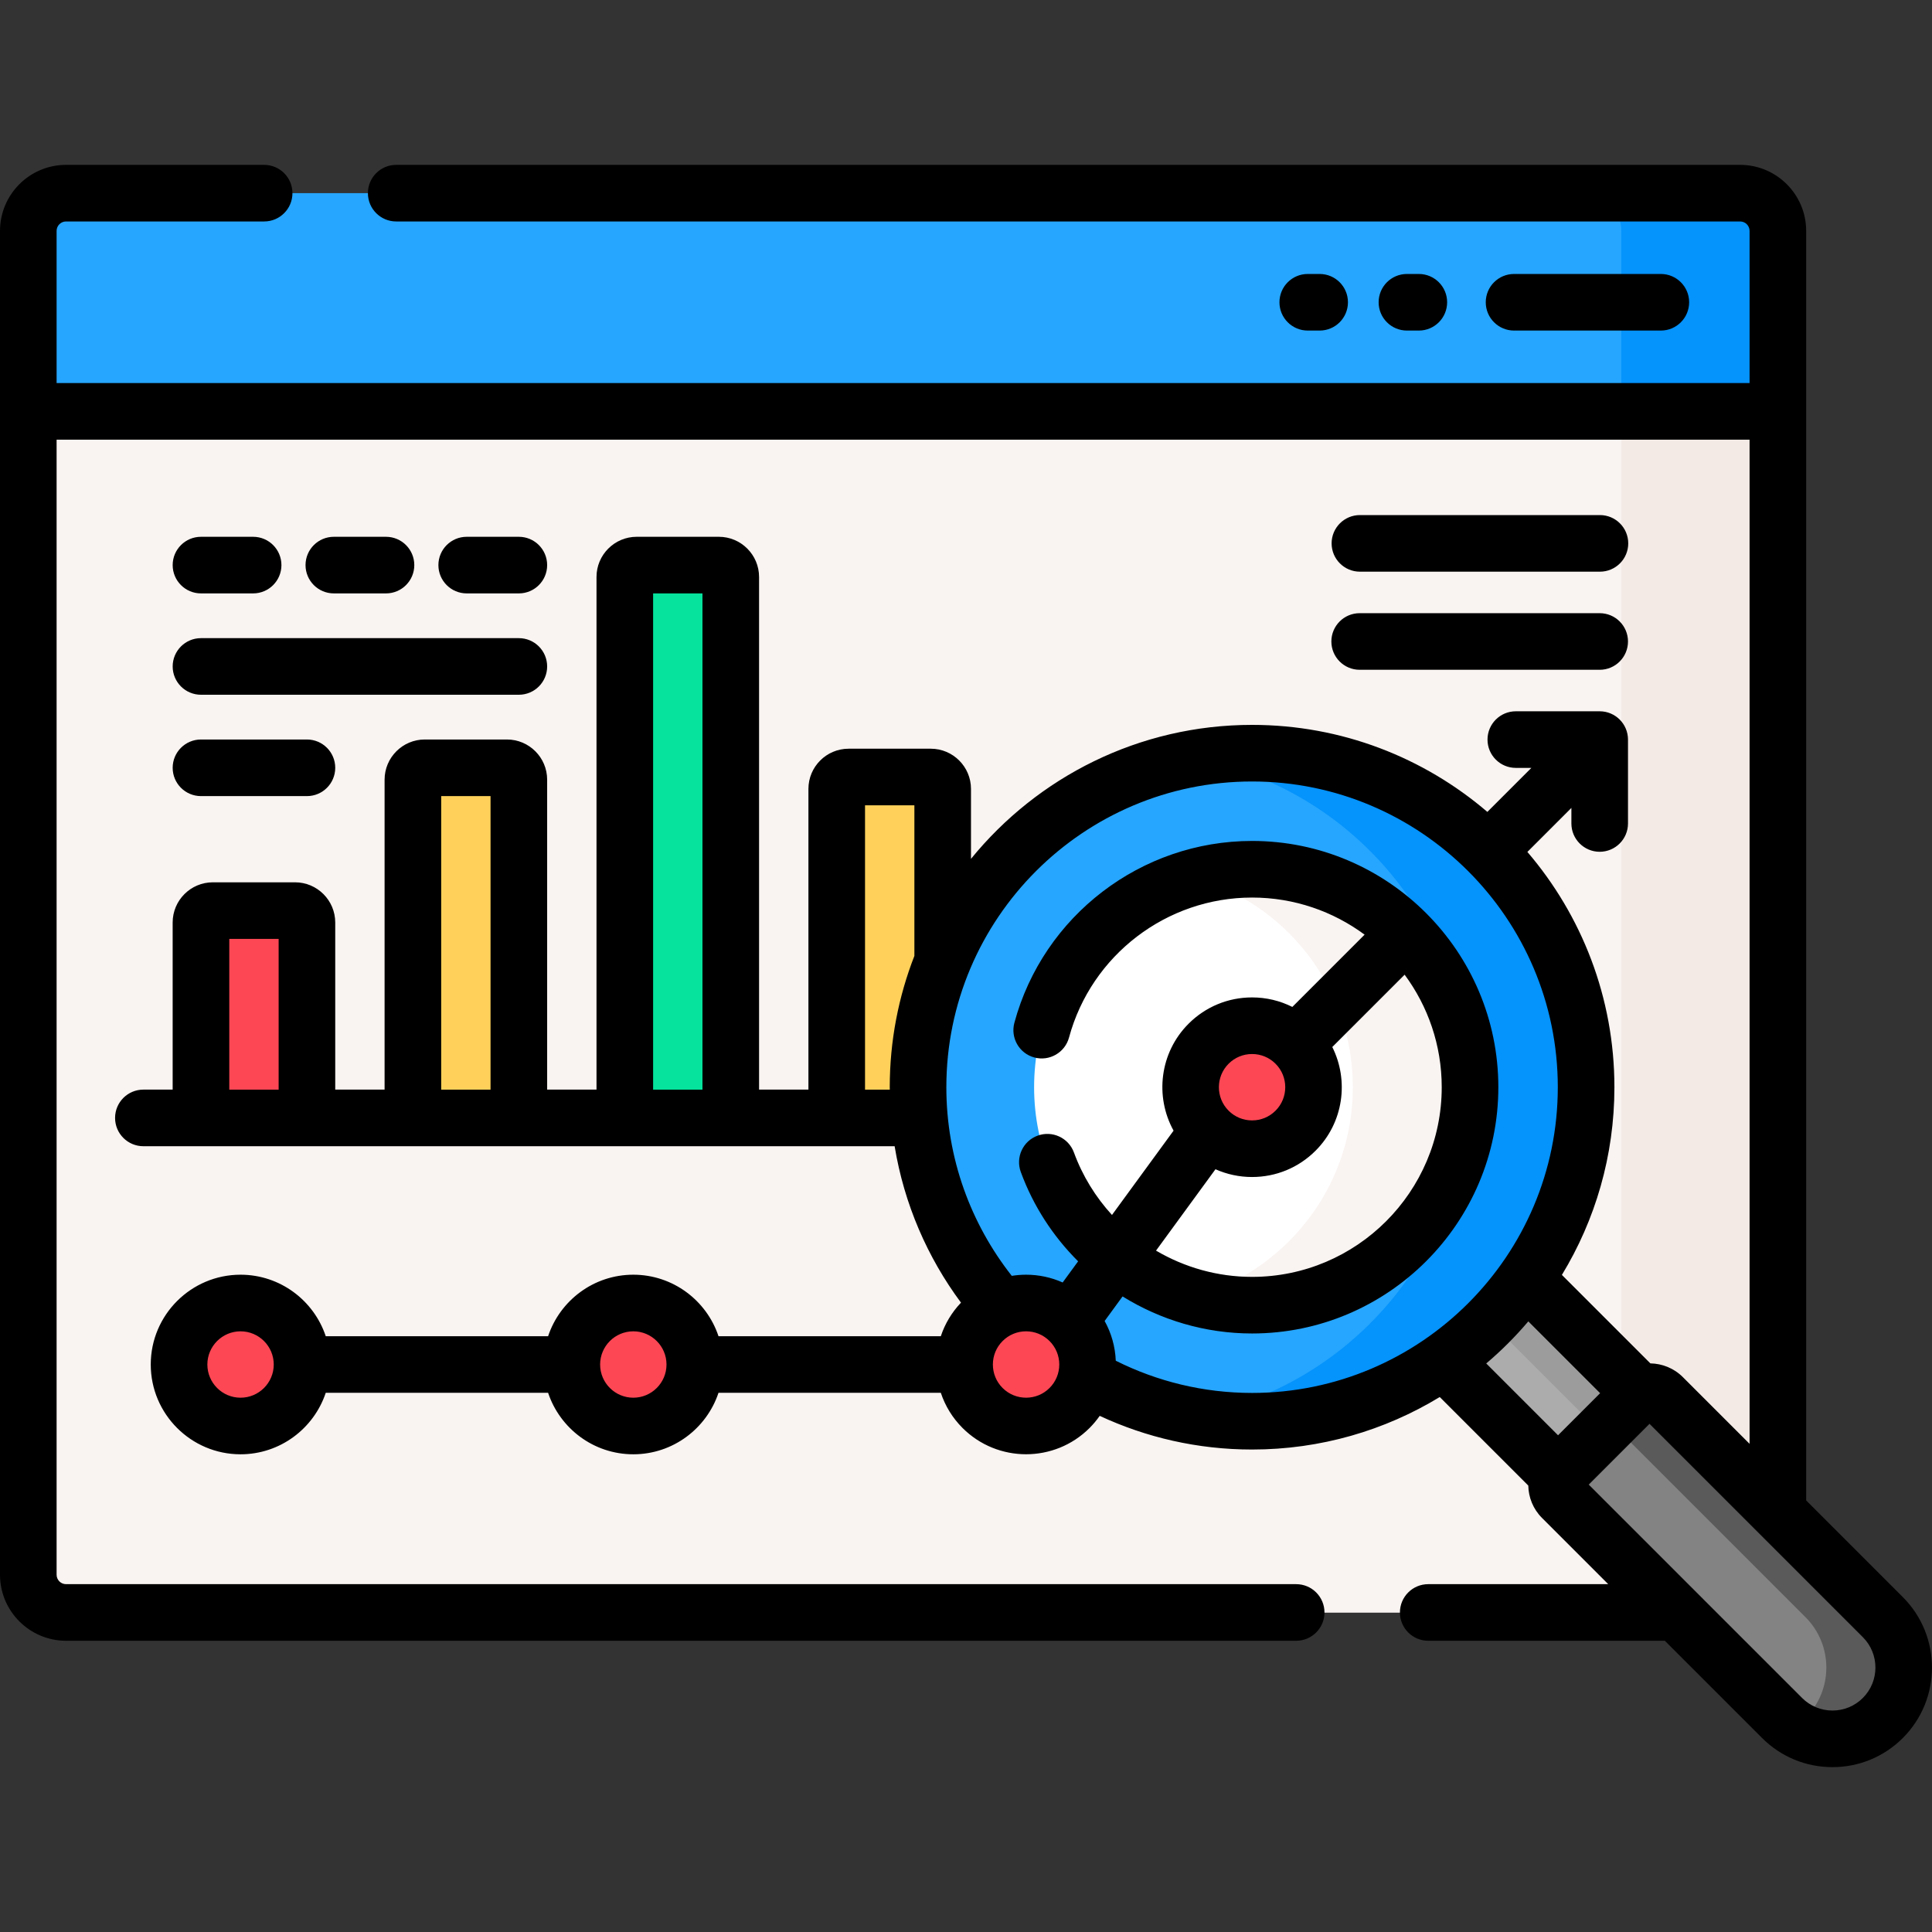 <svg id="Capa_1" enable-background="new 0 0 512 512" height="512" viewBox="0 0 512 512" width="512" xmlns="http://www.w3.org/2000/svg"><rect x="0" y="0" width="512" height="512" fill="#333333" stroke="none"/><g><g><g><g><path d="m461.155 427.319h-443.655c-5.523 0-10-4.477-10-10v-309.617h463.655v309.617c0 5.523-4.477 10-10 10z" fill="#f9f3f1"/></g><g><path d="m461.155 427.319h-443.655c-5.523 0-10-4.477-10-10v-309.617h463.655v309.617c0 5.523-4.477 10-10 10z" fill="#f9f3f1"/></g><g><path d="m434.829 369.38c1.884-.981 4.253-.703 5.835.879l30.492 30.492v-293.049h-41.5v256.505z" fill="#f3eae6"/></g><g><path d="m461.155 51.191h-443.655c-5.523 0-10 4.477-10 10v47.826h463.655v-47.826c0-5.523-4.477-10-10-10z" fill="#26a6fe"/></g><g><path d="m461.155 51.191h-41.5c5.523 0 10 4.477 10 10v47.825h41.5v-47.825c0-5.523-4.477-10-10-10z" fill="#0593fc"/></g></g><g><g><path d="m243.292 288.122c0-11.822 2.323-23.1 6.529-33.41v-45.641c0-1.742-1.412-3.154-3.154-3.154h-21.772c-1.742 0-3.154 1.412-3.154 3.154v87.19h21.927c-.244-2.681-.376-5.394-.376-8.139z" fill="#ffd15b"/><g><path d="m165.581 152.911v143.35h28.08v-143.35c0-1.742-1.412-3.154-3.154-3.154h-21.772c-1.742 0-3.154 1.412-3.154 3.154z" fill="#05e39c"/></g><g><path d="m109.421 206.629v89.632h28.08v-89.632c0-1.742-1.412-3.154-3.154-3.154h-21.772c-1.742 0-3.154 1.412-3.154 3.154z" fill="#ffd15b"/></g><g><path d="m53.261 244.476v51.785h28.08v-51.785c0-1.742-1.412-3.154-3.154-3.154h-21.772c-1.742 0-3.154 1.412-3.154 3.154z" fill="#fd4755"/></g></g></g><g><g><path d="m414.656 390.609 19.644-19.644c.368-.368.798-.653 1.263-.851l-31.974-31.974c-5.918 8.466-13.292 15.841-21.758 21.758l31.977 31.977c.195-.459.474-.892.848-1.266z" fill="#acacac"/></g><g><g><path d="m435.563 370.114-31.974-31.974c-2.833 4.053-6.009 7.848-9.47 11.361l30.822 30.822 9.358-9.358c.369-.368.799-.653 1.264-.851z" fill="#9c9c9c"/></g></g><g><path d="m498.967 455.277c-7.377 7.377-19.337 7.377-26.714 0l-58.304-58.304c-1.953-1.953-1.953-5.118 0-7.071l19.643-19.643c1.953-1.953 5.118-1.953 7.071 0l58.304 58.304c7.377 7.376 7.377 19.337 0 26.714z" fill="#838383"/></g><g><path d="m498.967 428.562-58.304-58.303c-1.953-1.953-5.118-1.953-7.071 0l-6.714 6.714 51.589 51.589c7.377 7.377 7.377 19.338 0 26.715-.963.963-2.008 1.794-3.107 2.506 7.318 4.739 17.194 3.908 23.607-2.506 7.377-7.377 7.377-19.338 0-26.715z" fill="#5a5a5a"/></g><g><circle cx="331.812" cy="288.122" fill="#26a6fe" r="88.52"/></g><path d="m331.812 199.601c-5.339 0-10.567.473-15.646 1.379 37.166 6.629 66.284 36.458 71.883 73.97.988 4.233 1.527 8.638 1.527 13.171s-.539 8.939-1.527 13.171c-5.599 37.513-34.716 67.342-71.883 73.97 5.079.906 10.307 1.379 15.646 1.379 48.888 0 88.52-39.632 88.52-88.52s-39.631-88.52-88.52-88.52z" fill="#0593fc"/><g><circle cx="331.812" cy="288.122" fill="#fff" r="57.763"/></g><g><path d="m331.812 230.359c-5.381 0-10.583.751-15.525 2.128 24.359 6.784 42.239 29.114 42.239 55.636 0 26.521-17.88 48.852-42.239 55.635 4.942 1.376 10.144 2.128 15.525 2.128 31.902 0 57.763-25.861 57.763-57.763.001-31.903-25.861-57.764-57.763-57.764z" fill="#f9f3f1"/></g></g></g><g><circle cx="331.812" cy="288.122" fill="#fd4755" r="16.296"/></g><g><circle cx="63.748" cy="361.608" fill="#fd4755" r="16.296"/></g><g><circle cx="167.834" cy="361.608" fill="#fd4755" r="16.296"/></g><g><circle cx="271.92" cy="361.608" fill="#fd4755" r="16.296"/></g><g><path d="m440.14 87.604c4.142 0 7.5-3.358 7.5-7.5s-3.358-7.5-7.5-7.5h-38.9c-4.142 0-7.5 3.358-7.5 7.5s3.358 7.5 7.5 7.5z"/><path d="m376.006 87.604c4.142 0 7.5-3.358 7.5-7.5s-3.358-7.5-7.5-7.5h-3.154c-4.142 0-7.5 3.358-7.5 7.5s3.358 7.5 7.5 7.5z"/><path d="m349.722 87.604c4.142 0 7.5-3.358 7.5-7.5s-3.358-7.5-7.5-7.5h-3.154c-4.142 0-7.5 3.358-7.5 7.5s3.358 7.5 7.5 7.5z"/><path d="m53.261 157.257h13.821c4.142 0 7.5-3.358 7.5-7.5s-3.358-7.5-7.5-7.5h-13.821c-4.142 0-7.5 3.358-7.5 7.5s3.358 7.5 7.5 7.5z"/><path d="m102.292 157.257c4.142 0 7.5-3.358 7.5-7.5s-3.358-7.5-7.5-7.5h-13.822c-4.142 0-7.5 3.358-7.5 7.5s3.358 7.5 7.5 7.5z"/><path d="m137.501 157.257c4.142 0 7.5-3.358 7.5-7.5s-3.358-7.5-7.5-7.5h-13.821c-4.142 0-7.5 3.358-7.5 7.5s3.358 7.5 7.5 7.5z"/><path d="m53.261 184.116h84.24c4.142 0 7.5-3.358 7.5-7.5s-3.358-7.5-7.5-7.5h-84.24c-4.142 0-7.5 3.358-7.5 7.5s3.358 7.5 7.5 7.5z"/><path d="m53.261 210.975h28.08c4.142 0 7.5-3.358 7.5-7.5s-3.358-7.5-7.5-7.5h-28.08c-4.142 0-7.5 3.358-7.5 7.5s3.358 7.5 7.5 7.5z"/><path d="m504.283 423.259-25.628-25.628v-336.441c0-9.649-7.851-17.5-17.5-17.5h-356.155c-4.142 0-7.5 3.358-7.5 7.5s3.358 7.5 7.5 7.5h356.155c1.378 0 2.5 1.122 2.5 2.5v40.326h-448.655v-40.326c0-1.378 1.122-2.5 2.5-2.5h52.5c4.142 0 7.5-3.358 7.5-7.5s-3.358-7.5-7.5-7.5h-52.5c-9.649 0-17.5 7.851-17.5 17.5v356.129c0 9.649 7.851 17.5 17.5 17.5h326c4.142 0 7.5-3.358 7.5-7.5s-3.358-7.5-7.5-7.5h-326c-1.378 0-2.5-1.122-2.5-2.5v-300.803h448.655v266.115l-17.676-17.676c-2.379-2.38-5.488-3.589-8.613-3.645l-23.447-23.447c8.827-14.516 13.915-31.546 13.915-49.742 0-23.779-8.693-45.564-23.062-62.352l11.663-11.663v4.124c0 4.142 3.358 7.5 7.5 7.5s7.5-3.358 7.5-7.5v-22.23c0-4.142-3.358-7.5-7.5-7.5h-22.23c-4.142 0-7.5 3.358-7.5 7.5s3.358 7.5 7.5 7.5h4.124l-11.663 11.663c-16.789-14.369-38.573-23.061-62.352-23.061-30.025 0-56.871 13.856-74.492 35.505v-18.536c0-5.875-4.779-10.654-10.654-10.654h-21.772c-5.875 0-10.654 4.779-10.654 10.654v79.69h-13.08v-135.85c0-5.875-4.779-10.654-10.654-10.654h-21.772c-5.875 0-10.654 4.779-10.654 10.654v135.85h-13.08v-82.132c0-5.875-4.779-10.654-10.654-10.654h-21.771c-5.875 0-10.654 4.779-10.654 10.654v82.132h-13.08v-44.285c0-5.875-4.779-10.654-10.654-10.654h-21.774c-5.875 0-10.654 4.779-10.654 10.654v44.285h-7.761c-4.142 0-7.5 3.358-7.5 7.5s3.358 7.5 7.5 7.5h199.091c2.525 15.341 8.688 29.467 17.587 41.457-2.449 2.574-4.258 5.6-5.346 8.89h-58.919c-3.149-9.457-12.077-16.296-22.578-16.296s-19.429 6.84-22.578 16.296h-58.93c-3.149-9.457-12.077-16.296-22.578-16.296-13.122 0-23.796 10.675-23.796 23.796s10.675 23.796 23.796 23.796c10.501 0 19.429-6.84 22.578-16.296h58.929c3.149 9.457 12.077 16.296 22.578 16.296s19.429-6.84 22.578-16.296h58.919c1.15 3.476 3.098 6.663 5.762 9.327 4.639 4.639 10.733 6.958 16.827 6.958s12.188-2.319 16.826-6.958c1.002-1.002 1.897-2.081 2.693-3.218 12.281 5.717 25.957 8.925 40.373 8.925 18.195 0 35.225-5.087 49.741-13.914l23.461 23.461c.062 3.117 1.27 6.215 3.644 8.588l17.543 17.543h-47.701c-4.142 0-7.5 3.358-7.5 7.5s3.358 7.5 7.5 7.5h62.701l25.76 25.76c4.985 4.985 11.612 7.73 18.661 7.73s13.676-2.745 18.661-7.73c10.289-10.29 10.289-27.032 0-37.321zm-331.202-266.002h13.08v131.504h-13.08zm-56.16 53.718h13.08v77.786h-13.08zm-56.16 37.847h13.08v39.939h-13.08zm168.48 39.939v-75.344h13.08v39.905c-4.212 10.795-6.529 22.532-6.529 34.8 0 .214.013.426.015.64h-6.566zm-165.492 81.644c-4.85 0-8.796-3.946-8.796-8.796s3.946-8.796 8.796-8.796 8.796 3.946 8.796 8.796-3.946 8.796-8.796 8.796zm104.085 0c-4.85 0-8.796-3.946-8.796-8.796s3.946-8.796 8.796-8.796 8.796 3.946 8.796 8.796-3.945 8.796-8.796 8.796zm110.306-2.576c-3.43 3.43-9.01 3.43-12.44 0-1.662-1.662-2.576-3.871-2.576-6.22s.915-4.558 2.576-6.22 3.871-2.576 6.22-2.576 4.558.915 6.22 2.577c1.662 1.661 2.577 3.87 2.577 6.219s-.915 4.558-2.577 6.22zm17.552-7.224c-.154-3.742-1.172-7.327-2.953-10.531l4.752-6.506c10.112 6.264 21.941 9.816 34.321 9.816 35.986 0 65.263-29.277 65.263-65.263s-29.277-65.263-65.263-65.263c-29.41 0-55.312 19.813-62.99 48.183-1.082 3.998 1.282 8.117 5.28 9.199 4.001 1.081 8.117-1.283 9.199-5.281 5.912-21.844 25.86-37.101 48.51-37.101 11.158 0 21.474 3.659 29.823 9.834l-19.154 19.153c-3.271-1.644-6.902-2.521-10.669-2.521-6.356 0-12.332 2.476-16.827 6.97-7.665 7.666-8.978 19.295-3.978 28.341l-16.32 22.341c-4.332-4.729-7.798-10.319-10.085-16.559-1.425-3.89-5.736-5.885-9.623-4.461-3.889 1.425-5.886 5.734-4.461 9.623 3.33 9.085 8.588 17.105 15.195 23.682l-4.097 5.609c-3.012-1.345-6.299-2.059-9.697-2.059-1.281 0-2.546.105-3.787.303-10.845-13.781-17.341-31.137-17.341-49.994 0-44.675 36.346-81.02 81.021-81.02s81.021 36.345 81.021 81.02-36.346 81.021-81.021 81.021c-12.976.001-25.237-3.084-36.119-8.536zm36.12-48.687c6.356 0 12.332-2.475 16.826-6.97 7.424-7.424 8.891-18.567 4.434-27.48l19.169-19.169c6.175 8.349 9.834 18.665 9.834 29.823 0 27.715-22.548 50.263-50.263 50.263-9.135 0-17.884-2.507-25.451-6.959l15.754-21.567c3.013 1.345 6.299 2.059 9.697 2.059zm-6.22-30.016c1.662-1.662 3.871-2.577 6.22-2.577s4.558.915 6.219 2.577c3.43 3.43 3.43 9.01 0 12.44-1.661 1.662-3.87 2.576-6.219 2.576s-4.559-.915-6.22-2.576c-3.429-3.43-3.429-9.01 0-12.44zm79.429 68.277 19.029 19.028-11.152 11.152-19.029-19.029c4.014-3.407 7.745-7.137 11.152-11.151zm88.655 99.794c-2.151 2.151-5.012 3.336-8.054 3.336s-5.902-1.185-8.054-3.336l-56.536-56.536 16.108-16.108 56.536 56.536c4.441 4.441 4.441 11.667 0 16.108z"/><path d="m360.326 177.5h63.608c4.142 0 7.5-3.358 7.5-7.5s-3.358-7.5-7.5-7.5h-63.608c-4.142 0-7.5 3.358-7.5 7.5s3.358 7.5 7.5 7.5z"/><path d="m360.391 151.5h63.609c4.142 0 7.5-3.358 7.5-7.5s-3.358-7.5-7.5-7.5h-63.609c-4.142 0-7.5 3.358-7.5 7.5s3.358 7.5 7.5 7.5z"/></g></g></svg>